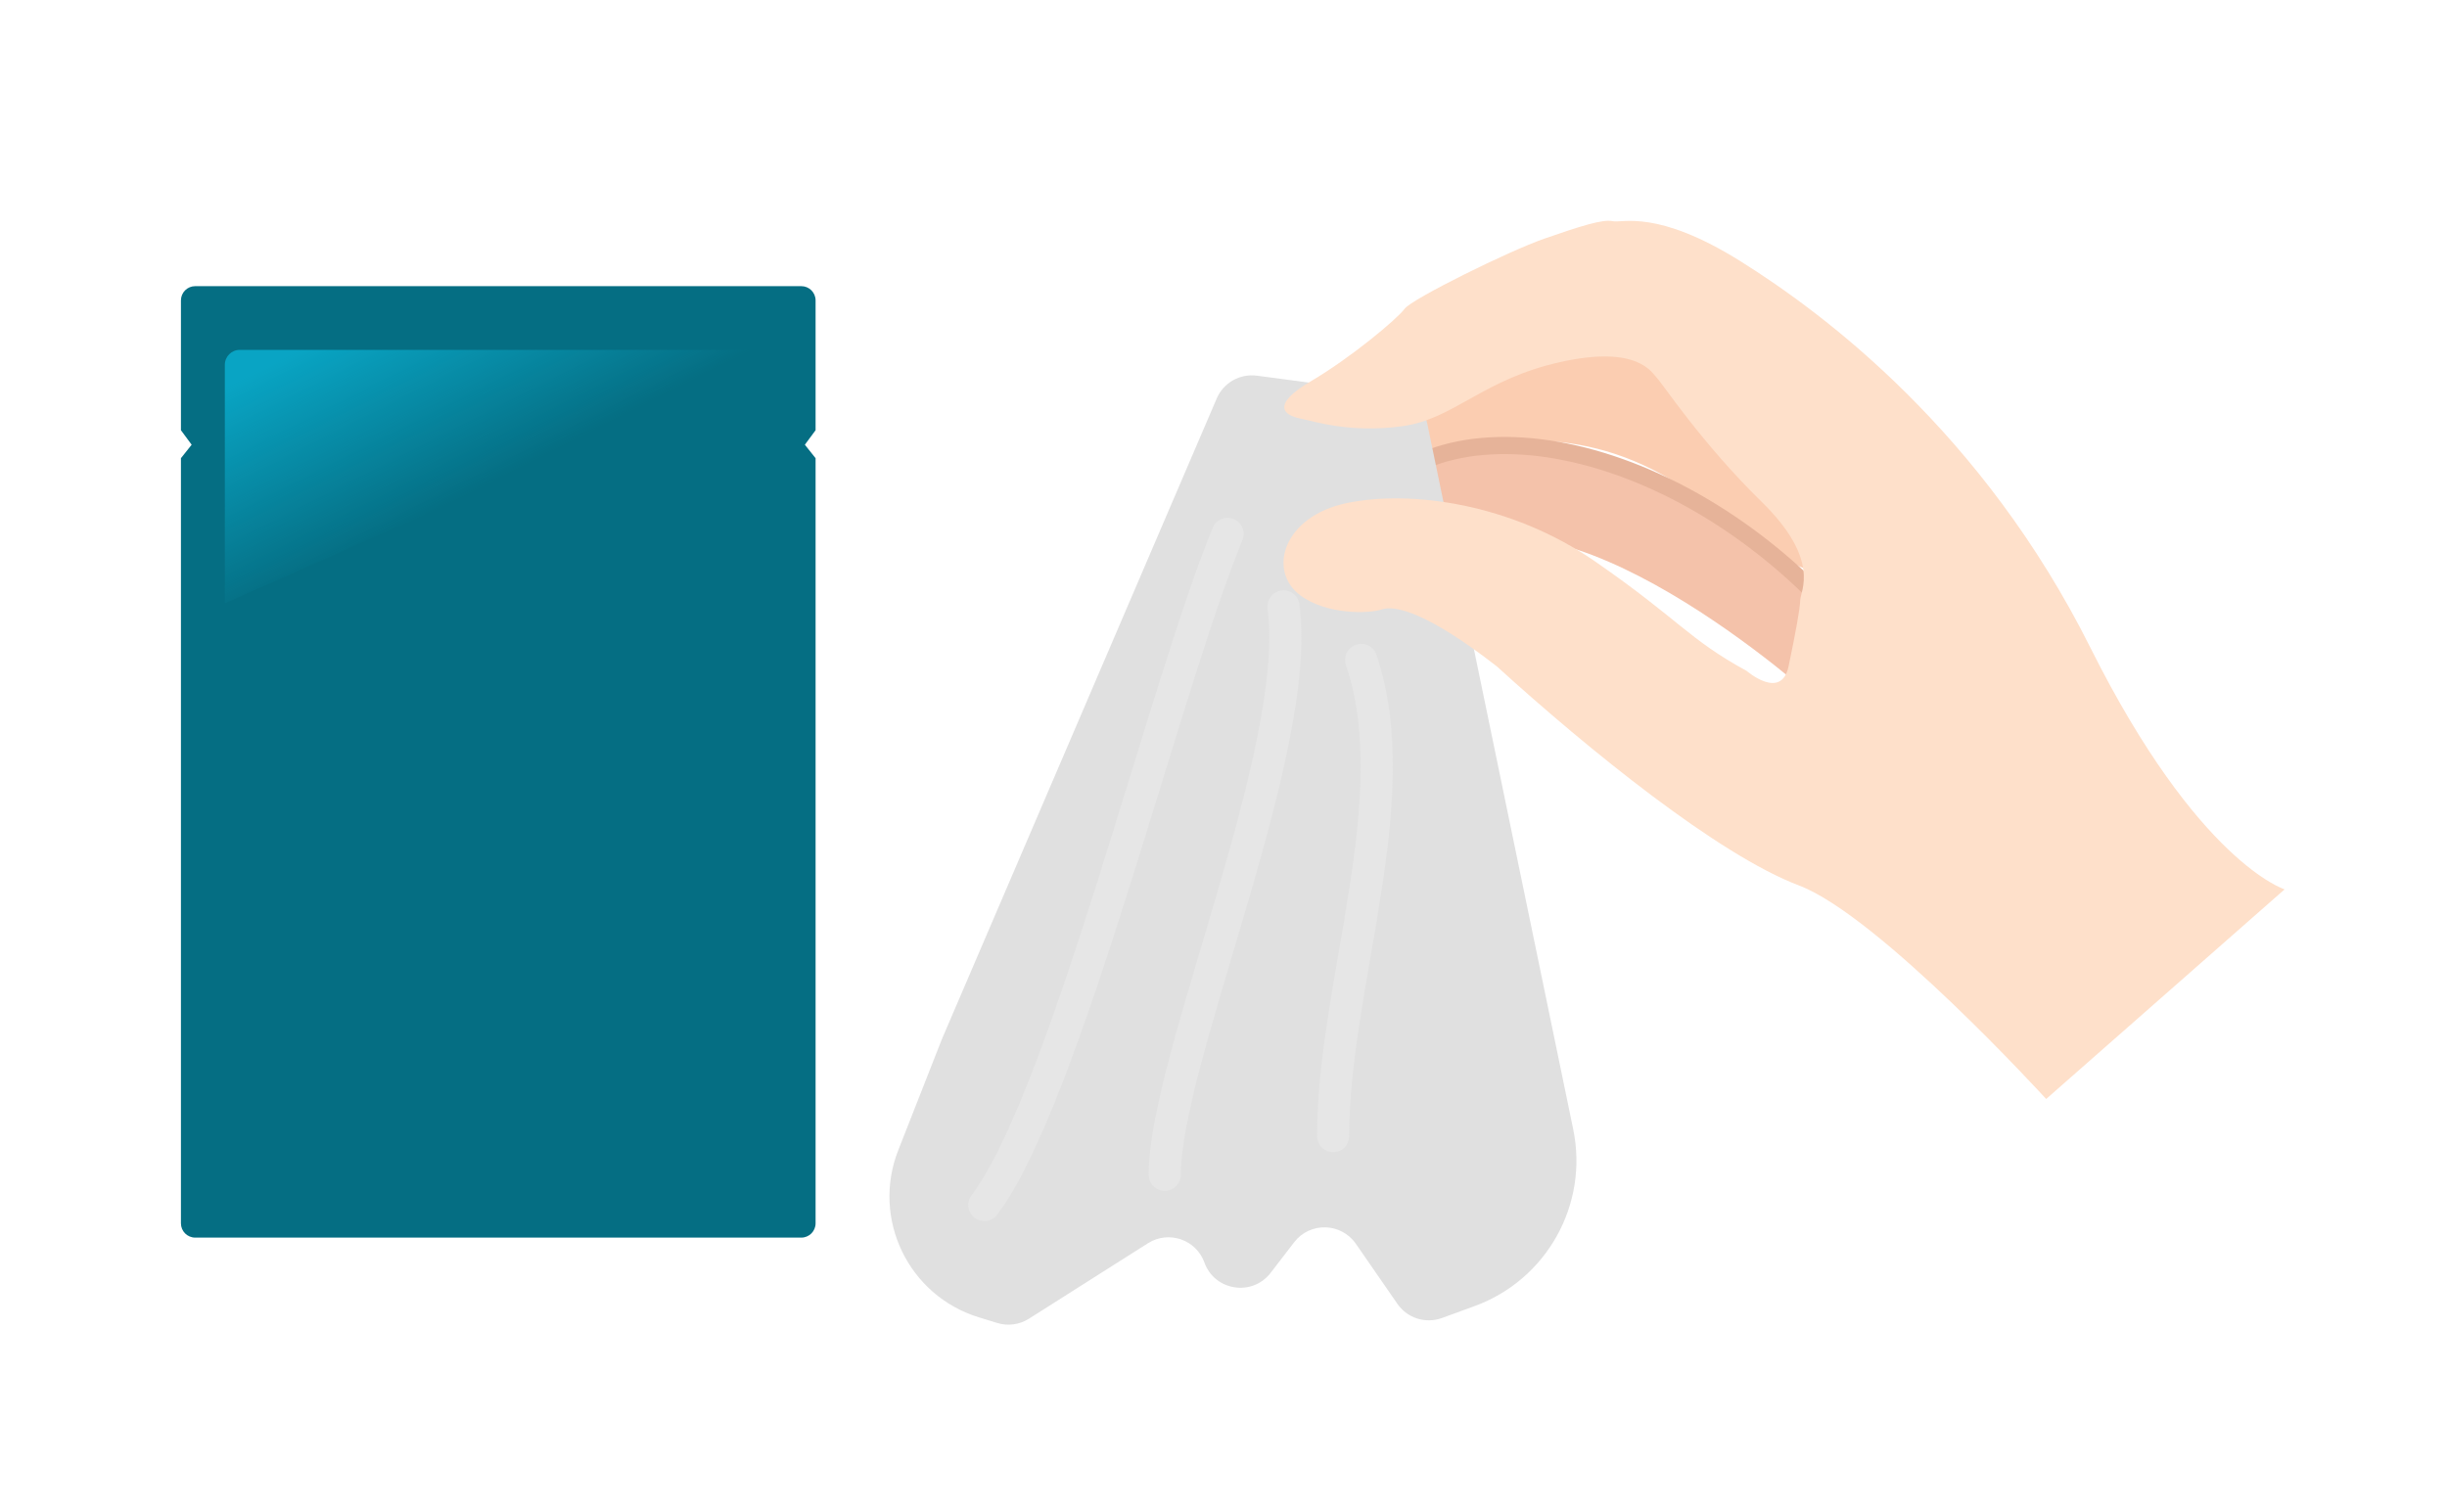 <?xml version="1.0" encoding="utf-8"?>
<!-- Generator: Adobe Illustrator 27.0.1, SVG Export Plug-In . SVG Version: 6.00 Build 0)  -->
<svg version="1.1" id="Calque_1" xmlns="http://www.w3.org/2000/svg" xmlns:xlink="http://www.w3.org/1999/xlink" x="0px" y="0px"
	 viewBox="0 0 1141.43 705.47" style="enable-background:new 0 0 1141.43 705.47;" xml:space="preserve">
<style type="text/css">
	.st0{fill:#F4C2AA;}
	.st1{fill:#FBCDB1;}
	.st2{fill:none;stroke:#E6B399;stroke-width:8;stroke-miterlimit:10;}
	.st3{fill:#E0E0E0;}
	.st4{fill:none;stroke:#E6E6E6;stroke-width:15;stroke-linecap:round;stroke-miterlimit:10;}
	.st5{fill:#FEE0CA;}
	.st6{fill:#056E83;}
	.st7{fill:none;stroke:url(#SVGID_1_);stroke-width:5;stroke-miterlimit:10;}
	.st8{fill:url(#SVGID_00000007428055665282761200000002992327912685198254_);}
</style>
<g id="Calque_4">
	<g>
		<path class="st0" d="M856.31,312.56c-3.53,7.62-13.81,9.83-20.43,4.37c-20.3-16.71-60.99-47.42-100.19-60.5
			c-34.03-11.36-56.21-16.43-68.2-18.64c-6.32-1.17-10.77-6.55-10.5-12.66l0,0c0.25-5.77,4.67-10.62,10.66-11.65
			c23.12-3.98,81.03-9.47,128.19,23.16c42.62,29.49,57.7,49.78,62.88,59.16c1.84,3.33,1.98,7.28,0.39,10.73L856.31,312.56z"/>
		<path class="st1" d="M678.29,212.13c1.18-0.67,2.42-1.22,3.71-1.64c10.57-3.44,58.17-15.84,107.62,20.08
			c21.79,15.83,37.12,26.03,47.71,32.59c10.71,6.63,25.12,1.91,29.23-9.6l1.64-4.6c2.71-7.57,0.02-15.93-6.67-20.78l-97.69-70.72
			c-3.64-2.64-8.14-3.98-12.71-3.79l-58.09,2.4c-3.99,0.16-7.84,1.49-11.01,3.79l-26.71,19.35c-7.27,5.27-9.74,14.62-5.94,22.53
			l1.04,2.17C655.29,214,668.28,217.83,678.29,212.13L678.29,212.13z"/>
		<path class="st2" d="M667.64,213.48c66.59-24.65,190.39,32.04,242.63,159.44"/>
	</g>
	<g>
		<path class="st3" d="M586.26,175.27l64.42,8.5c7.52,0.99,13.59,6.64,15.13,14.07l68.03,328.99c7.26,35.09-12.31,70.2-45.97,82.5
			l-15.26,5.57c-7.62,2.78-16.17,0.07-20.78-6.61l-19.36-28c-6.87-9.94-21.44-10.31-28.8-0.73l-10.96,14.26
			c-8.59,11.17-26.12,8.44-30.9-4.81l0,0c-3.87-10.73-16.69-15.11-26.32-9l-55.54,35.22c-4.4,2.79-9.81,3.52-14.79,1.98l-8.61-2.65
			c-32.82-10.1-50.11-45.98-37.55-77.94l20.33-51.75l128.22-298.96C570.69,178.58,578.34,174.23,586.26,175.27z"/>
		<path class="st4" d="M459.14,562.17c37.65-49.44,84.17-242.21,113.49-313.1"/>
		<path class="st4" d="M543.31,548.08c0-53.67,64.45-197.95,55.4-265.15"/>
		<path class="st4" d="M621.86,530.01c0-70.89,35.1-157.09,13.09-222.14"/>
	</g>
	<path class="st5" d="M1065.69,414.91l-111.24,97.81c0,0-77.98-85.52-115.39-99.66s-97.99-63.17-140.82-102.14
		c-32-24.95-47.34-28.71-53.62-26.62s-25.79,2.5-37.97-6.47c-15.67-11.55-8.01-36.93,21.49-43.11c29.5-6.18,76.54-0.05,115.86,27.17
		s43.47,36.23,70.75,51.12c0,0,16.19,14.02,19.56-2.19c3.38-16.2,5.35-26.9,5.43-30.94c0.08-4.05,9.74-18.68-18.11-45.88
		s-46.4-55.41-48.67-57.6c-2.27-2.19-8.45-15.61-44.99-7.52c-36.55,8.1-49.63,26.66-73.87,29.96s-40.54-2.16-47.73-3.62
		c-7.18-1.45-13.97-6.14,5.06-17.33c19.03-11.2,40.37-29.2,43.77-33.83c3.39-4.63,48.78-27.04,65.22-32.74
		c16.45-5.7,27.15-9.16,31.8-8.14c4.65,1.02,20.7-5.7,59.77,18.77s112.79,79.64,163.04,180.1
		C1025.3,402.53,1065.69,414.91,1065.69,414.91z"/>
	<g>
		<path class="st6" d="M373.78,577.39H91.06c-3.68,0-6.66-2.98-6.66-6.66V213.76l5-6.28l-5-6.77v-60.55c0-3.68,2.98-6.66,6.66-6.66
			h282.72c3.68,0,6.66,2.98,6.66,6.66v60.55l-5,6.77l5,6.28v356.98C380.43,574.41,377.45,577.39,373.78,577.39z"/>
		<g>
			
				<radialGradient id="SVGID_1_" cx="232.415" cy="756.55" r="174.964" gradientTransform="matrix(1 0 0 -3 0 4695.505)" gradientUnits="userSpaceOnUse">
				<stop  offset="0" style="stop-color:#0AB2D4"/>
				<stop  offset="1" style="stop-color:#0AB2D4;stop-opacity:0"/>
			</radialGradient>
			<path class="st7" d="M361.12,558.42H103.71c-3.68,0-6.66-2.98-6.66-6.66V159.13c0-3.68,2.98-6.66,6.66-6.66h257.41
				c3.68,0,6.66,2.98,6.66,6.66v392.63C367.78,555.44,364.8,558.42,361.12,558.42z"/>
		</g>
		<g>
			
				<linearGradient id="SVGID_00000103969260638238331300000005093232622452180360_" gradientUnits="userSpaceOnUse" x1="186.656" y1="568.916" x2="230.232" y2="483.395" gradientTransform="matrix(1 0 0 -1 0 708)">
				<stop  offset="0" style="stop-color:#0AB2D4;stop-opacity:0.8"/>
				<stop  offset="1" style="stop-color:#0AB2D4;stop-opacity:0"/>
			</linearGradient>
			<path style="fill:url(#SVGID_00000103969260638238331300000005093232622452180360_);" d="M104.88,281.47V170.2
				c0-3.85,3.11-6.97,6.95-6.97h223.45h13.75c3.84,0,6.95,3.12,6.95,6.97L104.88,281.47z"/>
		</g>
	</g>
</g>
</svg>
